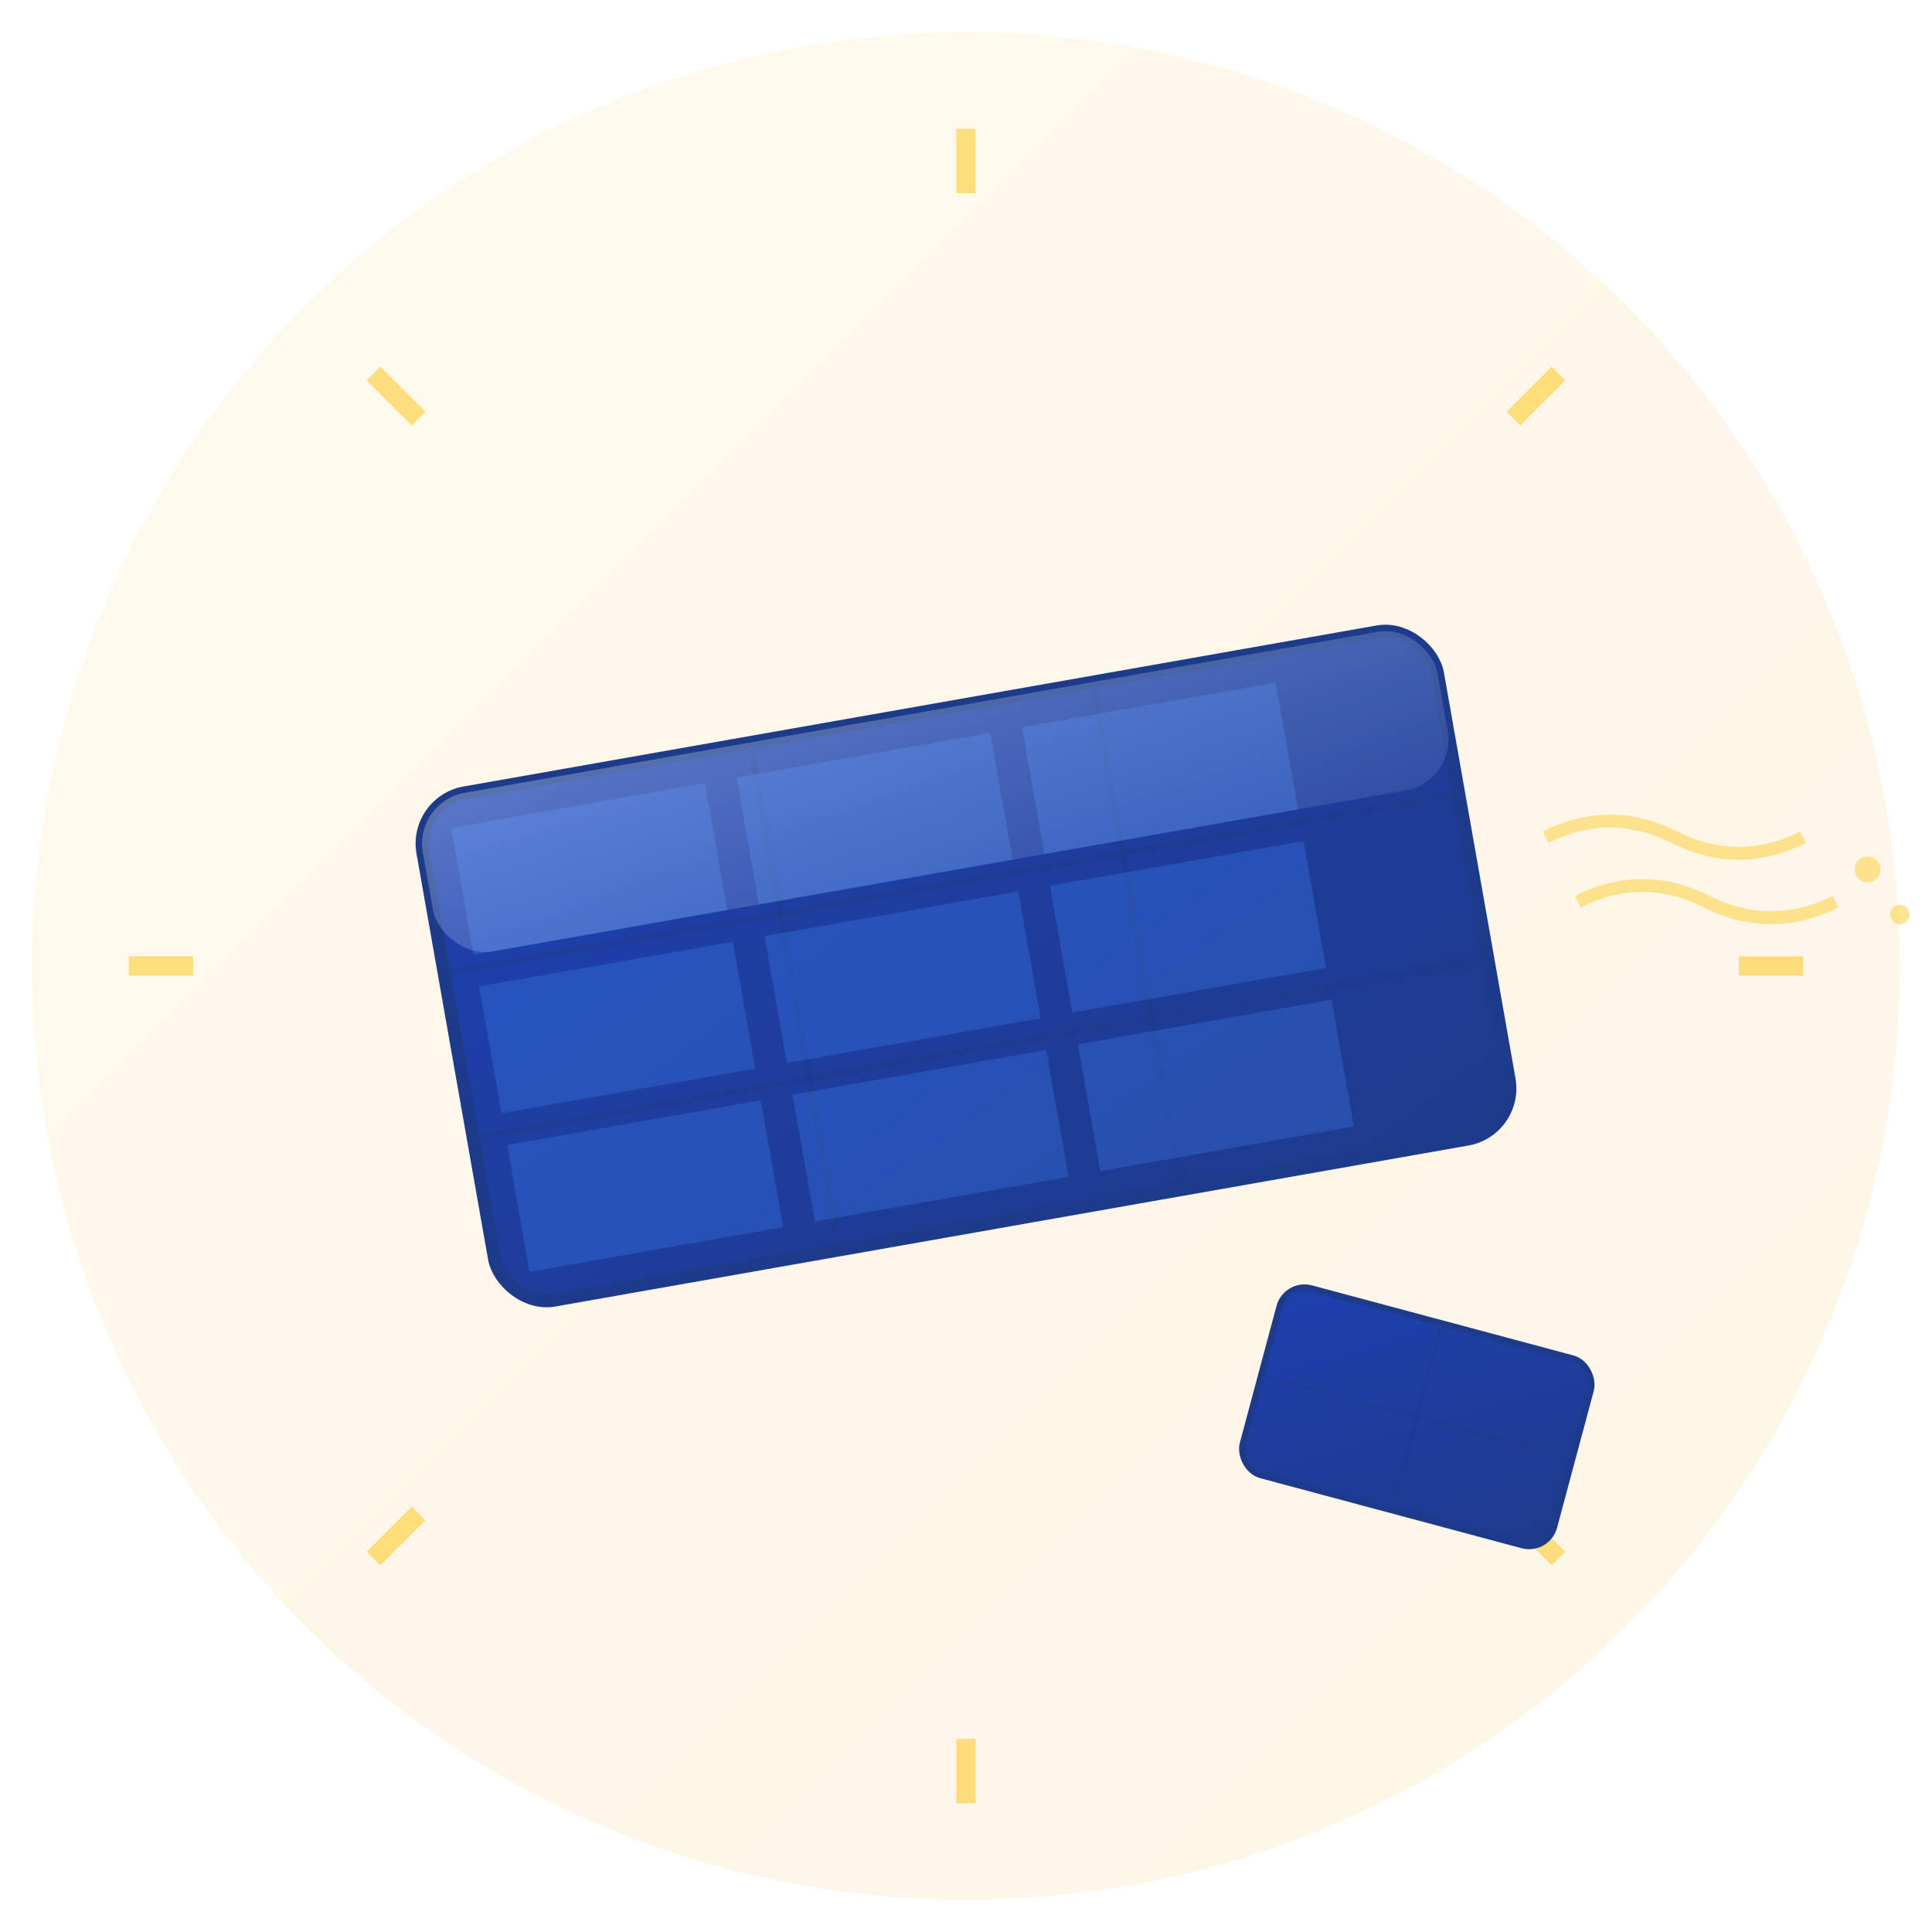 <?xml version="1.0" encoding="UTF-8"?>
<svg width="300" height="300" viewBox="0 0 300 300" xmlns="http://www.w3.org/2000/svg">
  <defs>
    <linearGradient id="sunGrad" x1="0%" y1="0%" x2="100%" y2="100%">
      <stop offset="0%" style="stop-color:#FCD34D;stop-opacity:1" />
      <stop offset="100%" style="stop-color:#F59E0B;stop-opacity:1" />
    </linearGradient>
    <linearGradient id="panelGrad" x1="0%" y1="0%" x2="100%" y2="100%">
      <stop offset="0%" style="stop-color:#1E40AF;stop-opacity:1" />
      <stop offset="100%" style="stop-color:#1E3A8A;stop-opacity:1" />
    </linearGradient>
    <linearGradient id="reflectionGrad" x1="0%" y1="0%" x2="100%" y2="100%">
      <stop offset="0%" style="stop-color:#DBEAFE;stop-opacity:0.8" />
      <stop offset="100%" style="stop-color:#BFDBFE;stop-opacity:0.3" />
    </linearGradient>
  </defs>
  
  <!-- Background circle -->
  <circle cx="150" cy="150" r="145" fill="url(#sunGrad)" opacity="0.1"/>
  
  <!-- Sun rays -->
  <g transform="translate(150,150)">
    <line x1="0" y1="-120" x2="0" y2="-130" stroke="#FCD34D" stroke-width="3" opacity="0.7"/>
    <line x1="85" y1="-85" x2="92" y2="-92" stroke="#FCD34D" stroke-width="3" opacity="0.7"/>
    <line x1="120" y1="0" x2="130" y2="0" stroke="#FCD34D" stroke-width="3" opacity="0.7"/>
    <line x1="85" y1="85" x2="92" y2="92" stroke="#FCD34D" stroke-width="3" opacity="0.7"/>
    <line x1="0" y1="120" x2="0" y2="130" stroke="#FCD34D" stroke-width="3" opacity="0.7"/>
    <line x1="-85" y1="85" x2="-92" y2="92" stroke="#FCD34D" stroke-width="3" opacity="0.7"/>
    <line x1="-120" y1="0" x2="-130" y2="0" stroke="#FCD34D" stroke-width="3" opacity="0.7"/>
    <line x1="-85" y1="-85" x2="-92" y2="-92" stroke="#FCD34D" stroke-width="3" opacity="0.7"/>
  </g>
  
  <!-- Solar panels -->
  <g transform="translate(150,150) rotate(-10)">
    <!-- Main panel array -->
    <rect x="-80" y="-40" width="160" height="80" rx="8" fill="url(#panelGrad)" stroke="#1E3A8A" stroke-width="2"/>
    
    <!-- Panel grid lines -->
    <line x1="-80" y1="-13" x2="80" y2="-13" stroke="#1E3A8A" stroke-width="1" opacity="0.5"/>
    <line x1="-80" y1="13" x2="80" y2="13" stroke="#1E3A8A" stroke-width="1" opacity="0.5"/>
    <line x1="-27" y1="-40" x2="-27" y2="40" stroke="#1E3A8A" stroke-width="1" opacity="0.5"/>
    <line x1="27" y1="-40" x2="27" y2="40" stroke="#1E3A8A" stroke-width="1" opacity="0.5"/>
    
    <!-- Panel cells -->
    <g opacity="0.3">
      <rect x="-75" y="-35" width="40" height="20" fill="#3B82F6"/>
      <rect x="-30" y="-35" width="40" height="20" fill="#3B82F6"/>
      <rect x="15" y="-35" width="40" height="20" fill="#3B82F6"/>
      <rect x="-75" y="-10" width="40" height="20" fill="#3B82F6"/>
      <rect x="-30" y="-10" width="40" height="20" fill="#3B82F6"/>
      <rect x="15" y="-10" width="40" height="20" fill="#3B82F6"/>
      <rect x="-75" y="15" width="40" height="20" fill="#3B82F6"/>
      <rect x="-30" y="15" width="40" height="20" fill="#3B82F6"/>
      <rect x="15" y="15" width="40" height="20" fill="#3B82F6"/>
    </g>
    
    <!-- Reflection highlight -->
    <rect x="-80" y="-40" width="160" height="25" rx="8" fill="url(#reflectionGrad)" opacity="0.4"/>
  </g>
  
  <!-- Secondary smaller panel -->
  <g transform="translate(220,220) rotate(15)">
    <rect x="-25" y="-15" width="50" height="30" rx="4" fill="url(#panelGrad)" stroke="#1E3A8A" stroke-width="1"/>
    <line x1="-25" y1="0" x2="25" y2="0" stroke="#1E3A8A" stroke-width="0.5" opacity="0.5"/>
    <line x1="0" y1="-15" x2="0" y2="15" stroke="#1E3A8A" stroke-width="0.5" opacity="0.5"/>
  </g>
  
  <!-- Energy waves/electricity -->
  <g transform="translate(150,150)" opacity="0.6">
    <path d="M 90 -20 Q 100 -25 110 -20 Q 120 -15 130 -20" stroke="#FCD34D" stroke-width="2" fill="none"/>
    <path d="M 95 -10 Q 105 -15 115 -10 Q 125 -5 135 -10" stroke="#FCD34D" stroke-width="2" fill="none"/>
    <circle cx="140" cy="-15" r="2" fill="#FCD34D"/>
    <circle cx="145" cy="-8" r="1.5" fill="#FCD34D"/>
  </g>
</svg>